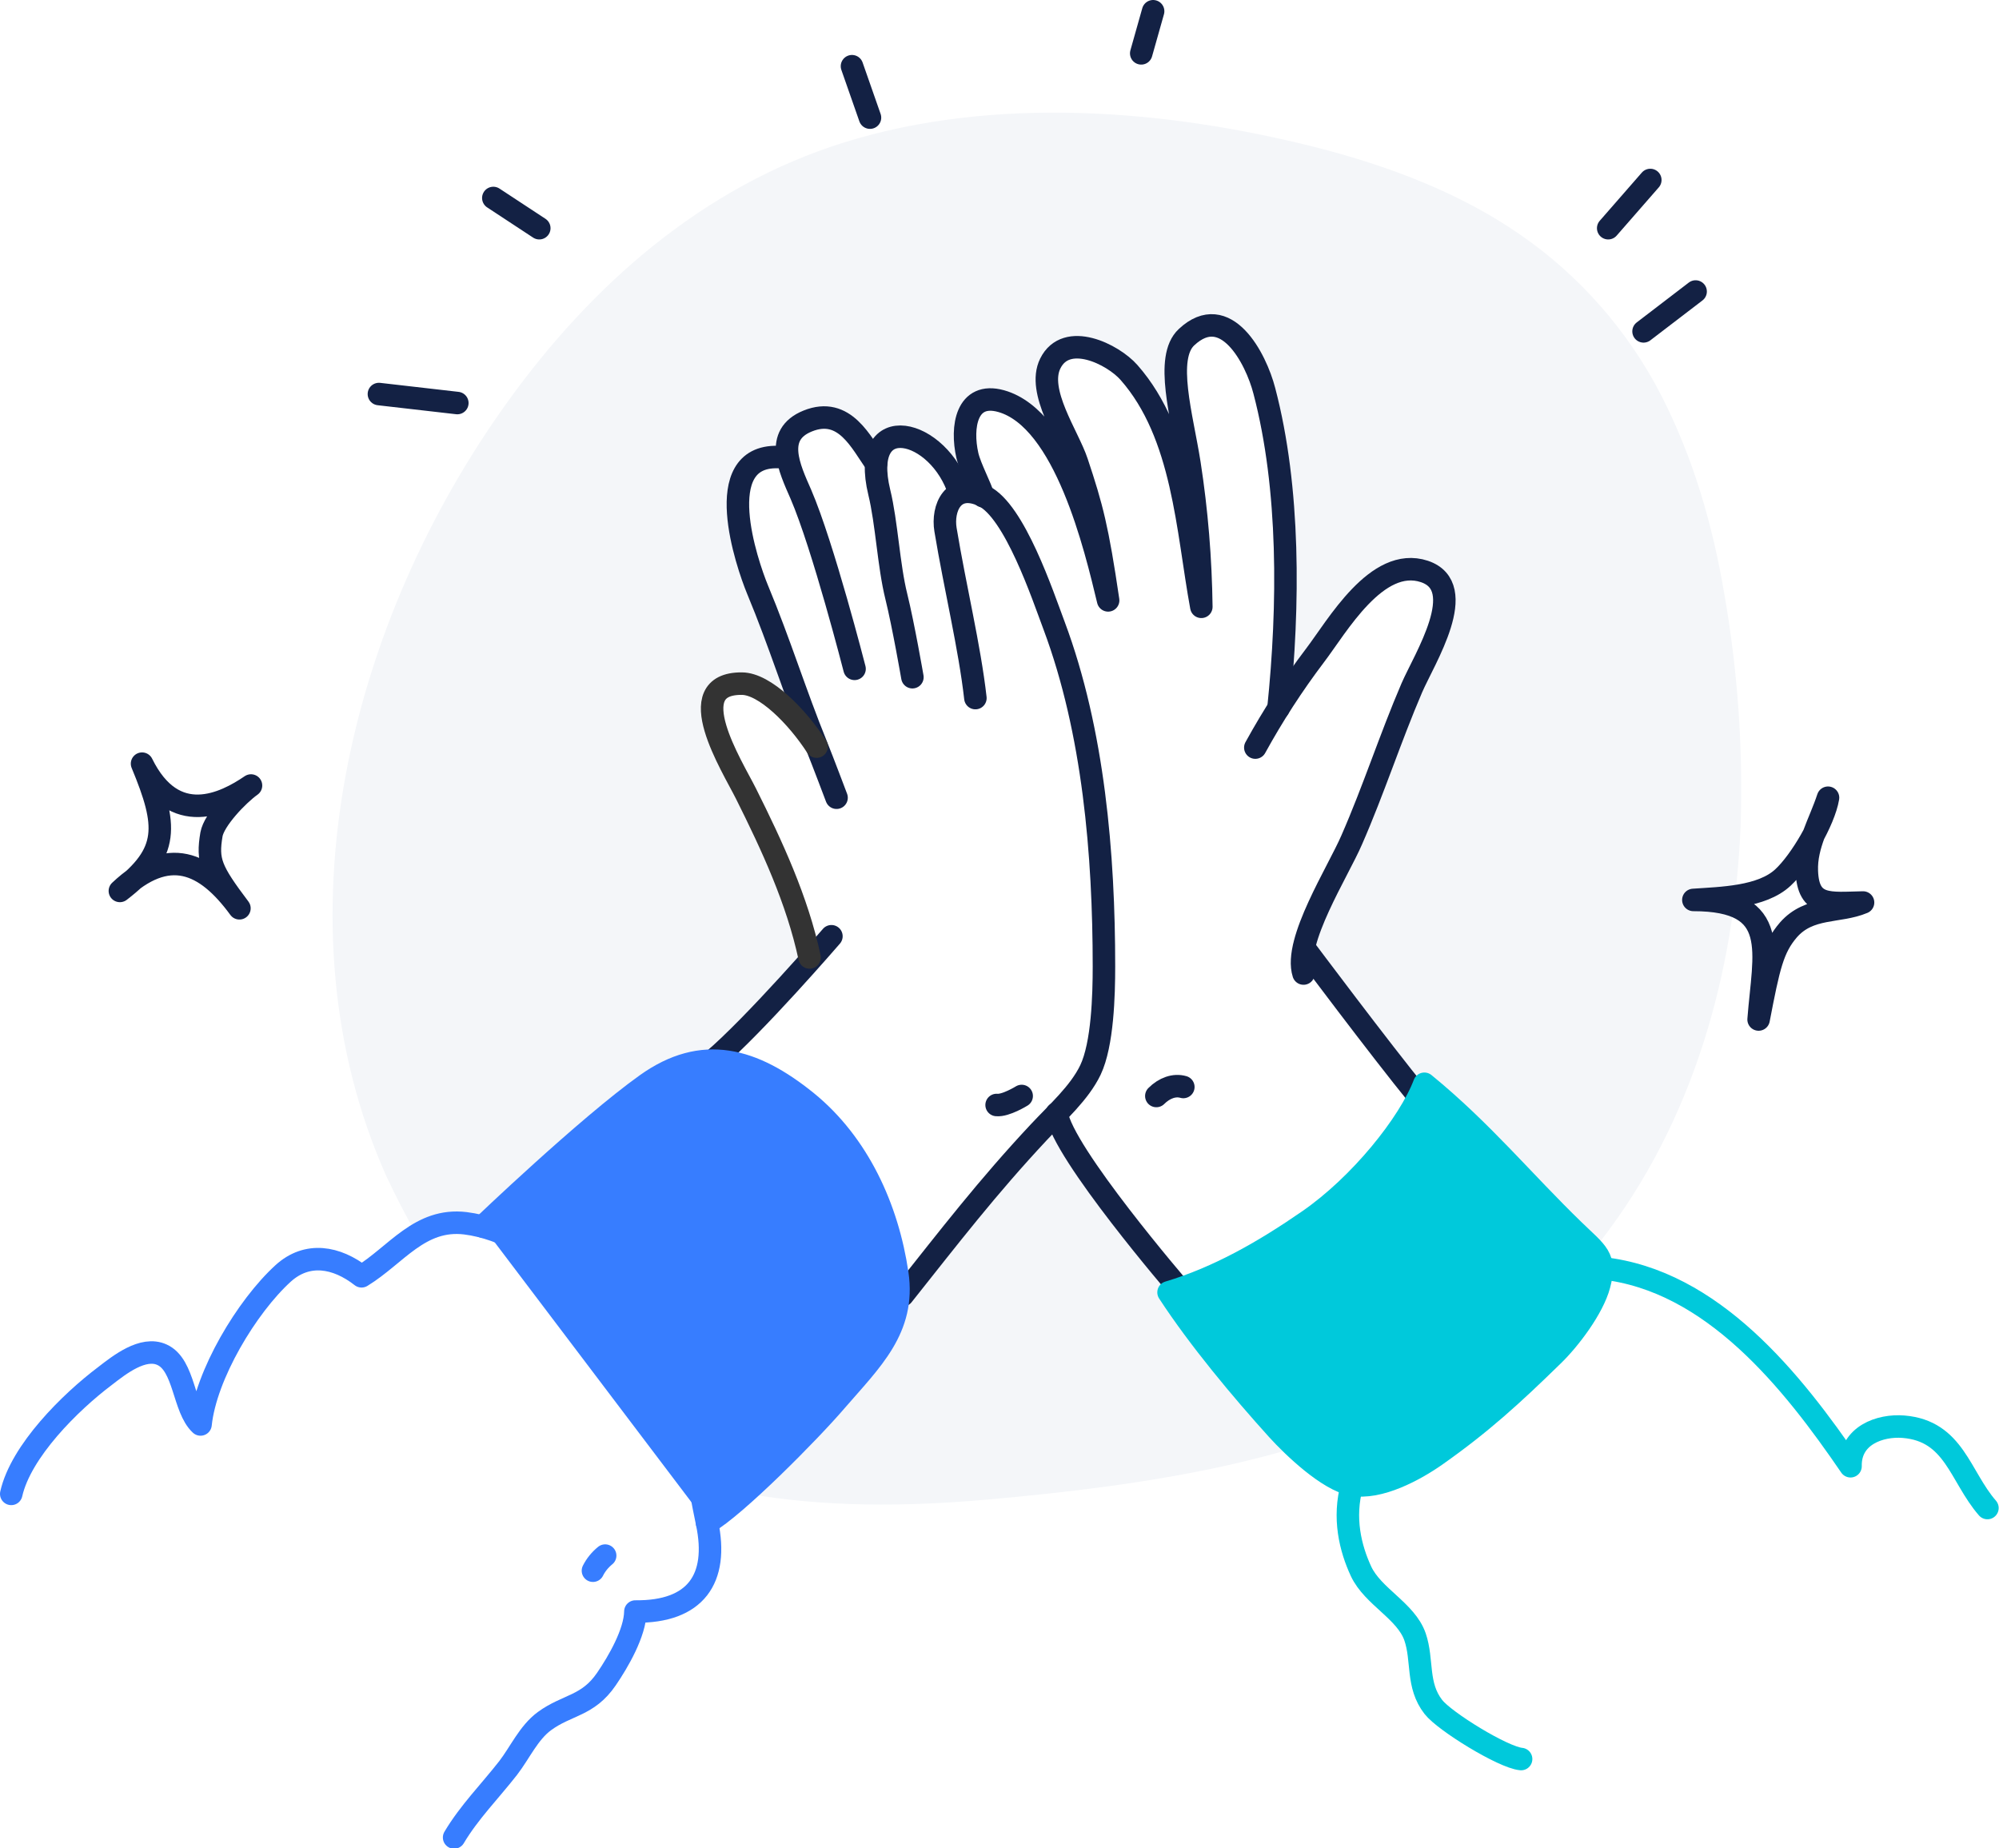 <?xml version="1.0" encoding="utf-8"?>
<!-- Generator: Adobe Illustrator 24.1.3, SVG Export Plug-In . SVG Version: 6.00 Build 0)  -->
<svg version="1.1" id="Layer_1" xmlns="http://www.w3.org/2000/svg" xmlns:xlink="http://www.w3.org/1999/xlink" x="0px" y="0px"
	 viewBox="0 0 622 575.1" style="enable-background:new 0 0 622 575.1;" xml:space="preserve">
<style type="text/css">
	.st0{fill:#F4F6F9;}
	.st1{fill:none;stroke:#377DFF;stroke-width:7;stroke-linecap:round;stroke-linejoin:round;}
	.st2{fill:none;stroke:#132144;stroke-width:7;stroke-linecap:round;stroke-linejoin:round;}
	.st3{fill:#377DFF;stroke:#377DFF;stroke-width:7;stroke-linecap:round;stroke-linejoin:round;}
	.st4{fill:none;stroke:#333333;stroke-width:7;stroke-linecap:round;stroke-linejoin:round;}
	.st5{fill:none;stroke:#00C9DB;stroke-width:7;stroke-linecap:round;stroke-linejoin:round;}
	.st6{fill:#00C9DB;stroke:#00C9DB;stroke-width:7;stroke-linecap:round;stroke-linejoin:round;}
</style>
<g id="BG">
	<path class="st0" d="M129.7,384.2c4.5-3,9.8-4.3,15.2-3.6c1.8,0.2,3.6,0.6,5.4,1.1l0,0c0,0,32.4-31,50.9-44.2
		c7.1-5.1,13.9-7.4,20.6-7.4c8.8-7.4,22.2-22.1,30.2-31.1v-1.1c-3.8-17.8-11.7-34.8-19.8-51c-4.3-8.6-20.6-34.3-1.3-34.2
		c7.2,0,17.3,10.3,23.3,19.6c-6.7-16.7-11.4-31.9-18.4-48.7c-3.3-8-14.8-41.7,6.3-41.2h3c-0.8-4.6,0.4-8.8,6.2-11.2
		c11.6-4.7,16.8,6.9,21.3,13.2l0.1,0.1c1.1-15.1,20.4-8.3,25.9,8.9l0.1,0.4c1.9-0.7,4.3-0.6,7.3,0.8c-0.5-2.4-4-8.7-4.9-12.7
		c-2-8.8-0.3-19.9,10.5-16.9c20,5.6,29.4,45.8,33.3,62c-3.3-22.3-5-28.8-9.7-43c-2.7-8.1-12.6-21.9-8.3-30.7c5-10.1,19.5-3,24.5,2.8
		c17,19.2,18.1,49,22.5,72.9c-0.1-14.9-1.4-29.8-3.7-44.6c-2.3-14.7-7.7-32.9-0.9-39.3c12.2-11.4,21.5,6.6,24.2,16.7
		c7.9,30.4,7.7,66.9,4.4,98.8l0,0c3.6-5.7,7.4-11.3,11.4-16.5c6.8-8.9,19.2-31,34-26.1c14.3,4.8,0,27.2-3.9,36.2
		c-6.7,15.6-11.9,31.8-18.7,47.3c-3.3,7.6-12.5,22.6-14.9,33.6c0,0,23.7,31.7,35.5,46l0.4,0.1c0.7-1.3,1.2-2.5,1.7-3.7
		c18,14.7,30.7,30.4,46.5,45.6c2.5,2.5,4.5,4.2,6,5.8c0.7-0.9,1.4-1.7,2-2.6c29-37.3,41.8-83.5,43.7-129.2
		c0.8-24.3-0.9-48.6-5.1-72.5c-3.6-21.2-9.6-42.1-19.6-61.6c-10.3-20-25.3-37.2-43.9-50c-18.7-13-41-21.4-63.3-27.1
		c-46.9-11.9-100.2-16.2-147-1.6c-44.3,13.8-78.8,44.7-104.6,80.5c-49.3,68.3-72.9,162.3-38,240.9
		C123,371.9,126.2,378.2,129.7,384.2z"/>
	<path class="st0" d="M397.5,444.9c-11.3-12.6-24.5-28.3-33.9-42.7c1.2-0.4,2.4-0.7,3.5-1.1c-5.7-6.6-36.8-43.6-38.3-54.6
		c-1.9,2-3.8,3.9-5.6,5.8c-16.1,17.2-27.6,32.4-42.4,50.8l-1.4,0.8c-1.1,12.7-10.1,21.3-19.3,32c-8.9,10.1-18.4,19.6-28.3,28.7
		c24.7,4.4,50,4.2,75,2s50.3-5.2,74.7-10.6c7.1-1.6,14.3-3.4,21.3-5.5C400.8,448.4,398.9,446.4,397.5,444.9z"/>
</g>
<path class="st1" d="M3.5,464.8c3-13.3,18.3-28.5,29.2-36.7c4.4-3.4,11.8-9.3,17.7-6.6c7.1,3.2,6.6,16.7,12,21.7
	c1.6-15.4,14.4-36.7,25.7-47c7.5-6.8,16.6-5.2,24.4,0.9c10.8-6.6,18.1-18.2,32.3-16.5c12.1,1.5,24.5,9.1,33.5,17.1
	c13.3,11.9,24.5,22.6,32.2,38.9c5.5,11.7,6.7,24.2,9.5,37.2c3.7,17.5-3.6,27.8-22.3,27.6c-0.1,6.6-5.3,15.6-9,21
	c-5.8,8.5-12.2,7.9-19.3,13.1c-4.9,3.6-7.6,9.8-11.3,14.6c-5.7,7.3-12.1,13.7-16.8,21.6"/>
<path class="st1" d="M184.5,488.7c0.9-1.8,2.2-3.4,3.8-4.7"/>
<path class="st2" d="M44.2,237.6c8,19.3,8.6,27.7-6.9,39.6c15-14.1,26.6-9.1,37.2,5.4c-8.9-11.8-10.1-14.7-8.7-23
	c0.8-4.5,8.1-12.2,12.3-15.2C69.9,250,54.2,257.9,44.2,237.6z"/>
<path class="st2" d="M221.7,330.1c13.2-11.2,37-38.8,37-38.8"/>
<path class="st2" d="M280.9,403c14.7-18.5,26.3-33.6,42.4-50.8c5.7-6.1,12.6-12.2,16-19.3c3.8-8,4.2-23.3,4.2-32.2
	c0-34.8-3.2-73.1-15.5-106c-3.5-9.3-12.3-35.8-22-40.4c-9.5-4.5-12.9,3.9-11.8,10.5c3,18.1,7.5,36.5,9.3,52.4"/>
<path class="st3" d="M150.2,381.6c0,0,32.4-31,50.9-44.2c17.5-12.5,33.2-8.1,49.9,5.4c16.1,13.1,25.2,33.1,28.2,53.5
	c2.5,17.1-8.1,26.9-19,39.5c-8.3,9.7-31.4,33-40.2,38"/>
<line class="st2" x1="142.3" y1="125.4" x2="117.9" y2="122.6"/>
<line class="st2" x1="167.8" y1="71" x2="153.5" y2="61.6"/>
<path class="st2" d="M298.5,153.2c-6.3-20-31.2-26-24.9,0c2.3,9.4,2.9,22.8,5.3,32.4c2.2,8.9,5,25.1,5,25.1"/>
<path class="st2" d="M310.1,343.8c2.8,0.3,7.8-2.8,7.8-2.8"/>
<path class="st2" d="M272.6,144.2c-4.6-6.3-9.7-17.9-21.3-13.2c-10.6,4.3-5.7,14.6-2.1,22.8c6.9,16,16.7,54.3,16.7,54.3"/>
<path class="st2" d="M359.8,341c2.5-2.5,5.6-3.6,8.4-2.8"/>
<path class="st2" d="M242,142.2c-21.1-0.5-9.6,33.2-6.3,41.2c7,16.8,11.6,32,18.4,48.7c1.9,4.7,6.2,16.1,6.2,16.1"/>
<path class="st2" d="M390.6,232.6c5.5-10,11.7-19.6,18.6-28.7c6.8-8.9,19.2-31,34-26.1c14.3,4.8,0,27.2-3.9,36.2
	c-6.7,15.6-11.9,31.8-18.7,47.3c-4.2,9.8-18.2,31.6-15,41.6"/>
<path class="st4" d="M251.9,297.9c-3.8-17.8-11.7-34.8-19.8-51c-4.3-8.6-20.6-34.3-1.3-34.2c7.2,0,17.3,10.3,23.3,19.6"/>
<path class="st2" d="M397.8,220.4c3.3-31.9,3.6-68.4-4.4-98.8c-2.6-10.1-12-28.1-24.2-16.7c-6.9,6.4-1.4,24.6,0.9,39.3
	c2.3,14.8,3.5,29.7,3.7,44.6c-4.4-23.9-5.5-53.6-22.5-72.9c-5-5.7-19.5-12.9-24.5-2.8c-4.3,8.7,5.6,22.5,8.3,30.7
	c4.7,14.1,6.4,20.6,9.7,43c-3.9-16.2-13.3-56.4-33.3-62c-10.8-3-12.5,8.1-10.5,16.9c0.9,3.9,4.4,10.3,4.9,12.7"/>
<path class="st2" d="M405.8,294.9c0,0,23.8,31.8,35.5,46.1"/>
<path class="st2" d="M328.8,346.4C330.5,358.6,367,401,367,401"/>
<path class="st5" d="M420.7,462c-2.9,10.3-0.5,19.8,2.8,26.9c3.7,7.9,14,12.3,16.8,20.4c2.5,7.3,0.4,15,5.7,21.8
	c3.5,4.5,21.7,15.7,27.3,16.2"/>
<path class="st5" d="M498.5,394.6c34.3,3.7,59.2,35.1,77.3,61.6c-0.2-9.6,9.2-12.9,16.5-12.3c15.8,1.3,17.5,15.4,26.1,25.3"/>
<path class="st6" d="M407.1,379.8c-13.6,9.4-28,17.7-43.5,22.3c9.4,14.4,22.6,30.2,33.9,42.7c5,5.5,15.7,15.7,23.2,17.1
	c8.4,1.6,19.7-4.6,26.1-9.1c14.2-10,23.8-18.8,36.3-31c5.3-5.1,12.6-14.8,14.5-22c2.3-8.7-0.6-9.9-7.9-17
	c-15.7-15.2-28.5-30.9-46.5-45.6C438.5,349.6,423.2,368.7,407.1,379.8z"/>
<path class="st2" d="M568.8,248.2c-1.2,7.2-8.5,19.7-14,24.8c-6.6,6.2-19.2,6.4-27.9,7c27.5,0,21.9,16.3,20.3,37.2
	c3.2-16.6,4.4-22.2,9.3-27.9c6.5-7.4,15.6-5.3,23.2-8.5c-10.4,0.2-17.1,1.6-17.5-9.8C561.9,262.9,566.2,256.1,568.8,248.2z"/>
<line class="st2" x1="511.4" y1="103.1" x2="527.6" y2="90.7"/>
<line class="st2" x1="500.4" y1="71" x2="513.5" y2="56"/>
<line class="st2" x1="355.1" y1="16.6" x2="358.8" y2="3.5"/>
<line class="st2" x1="270.7" y1="36.6" x2="265.1" y2="20.6"/>
</svg>
